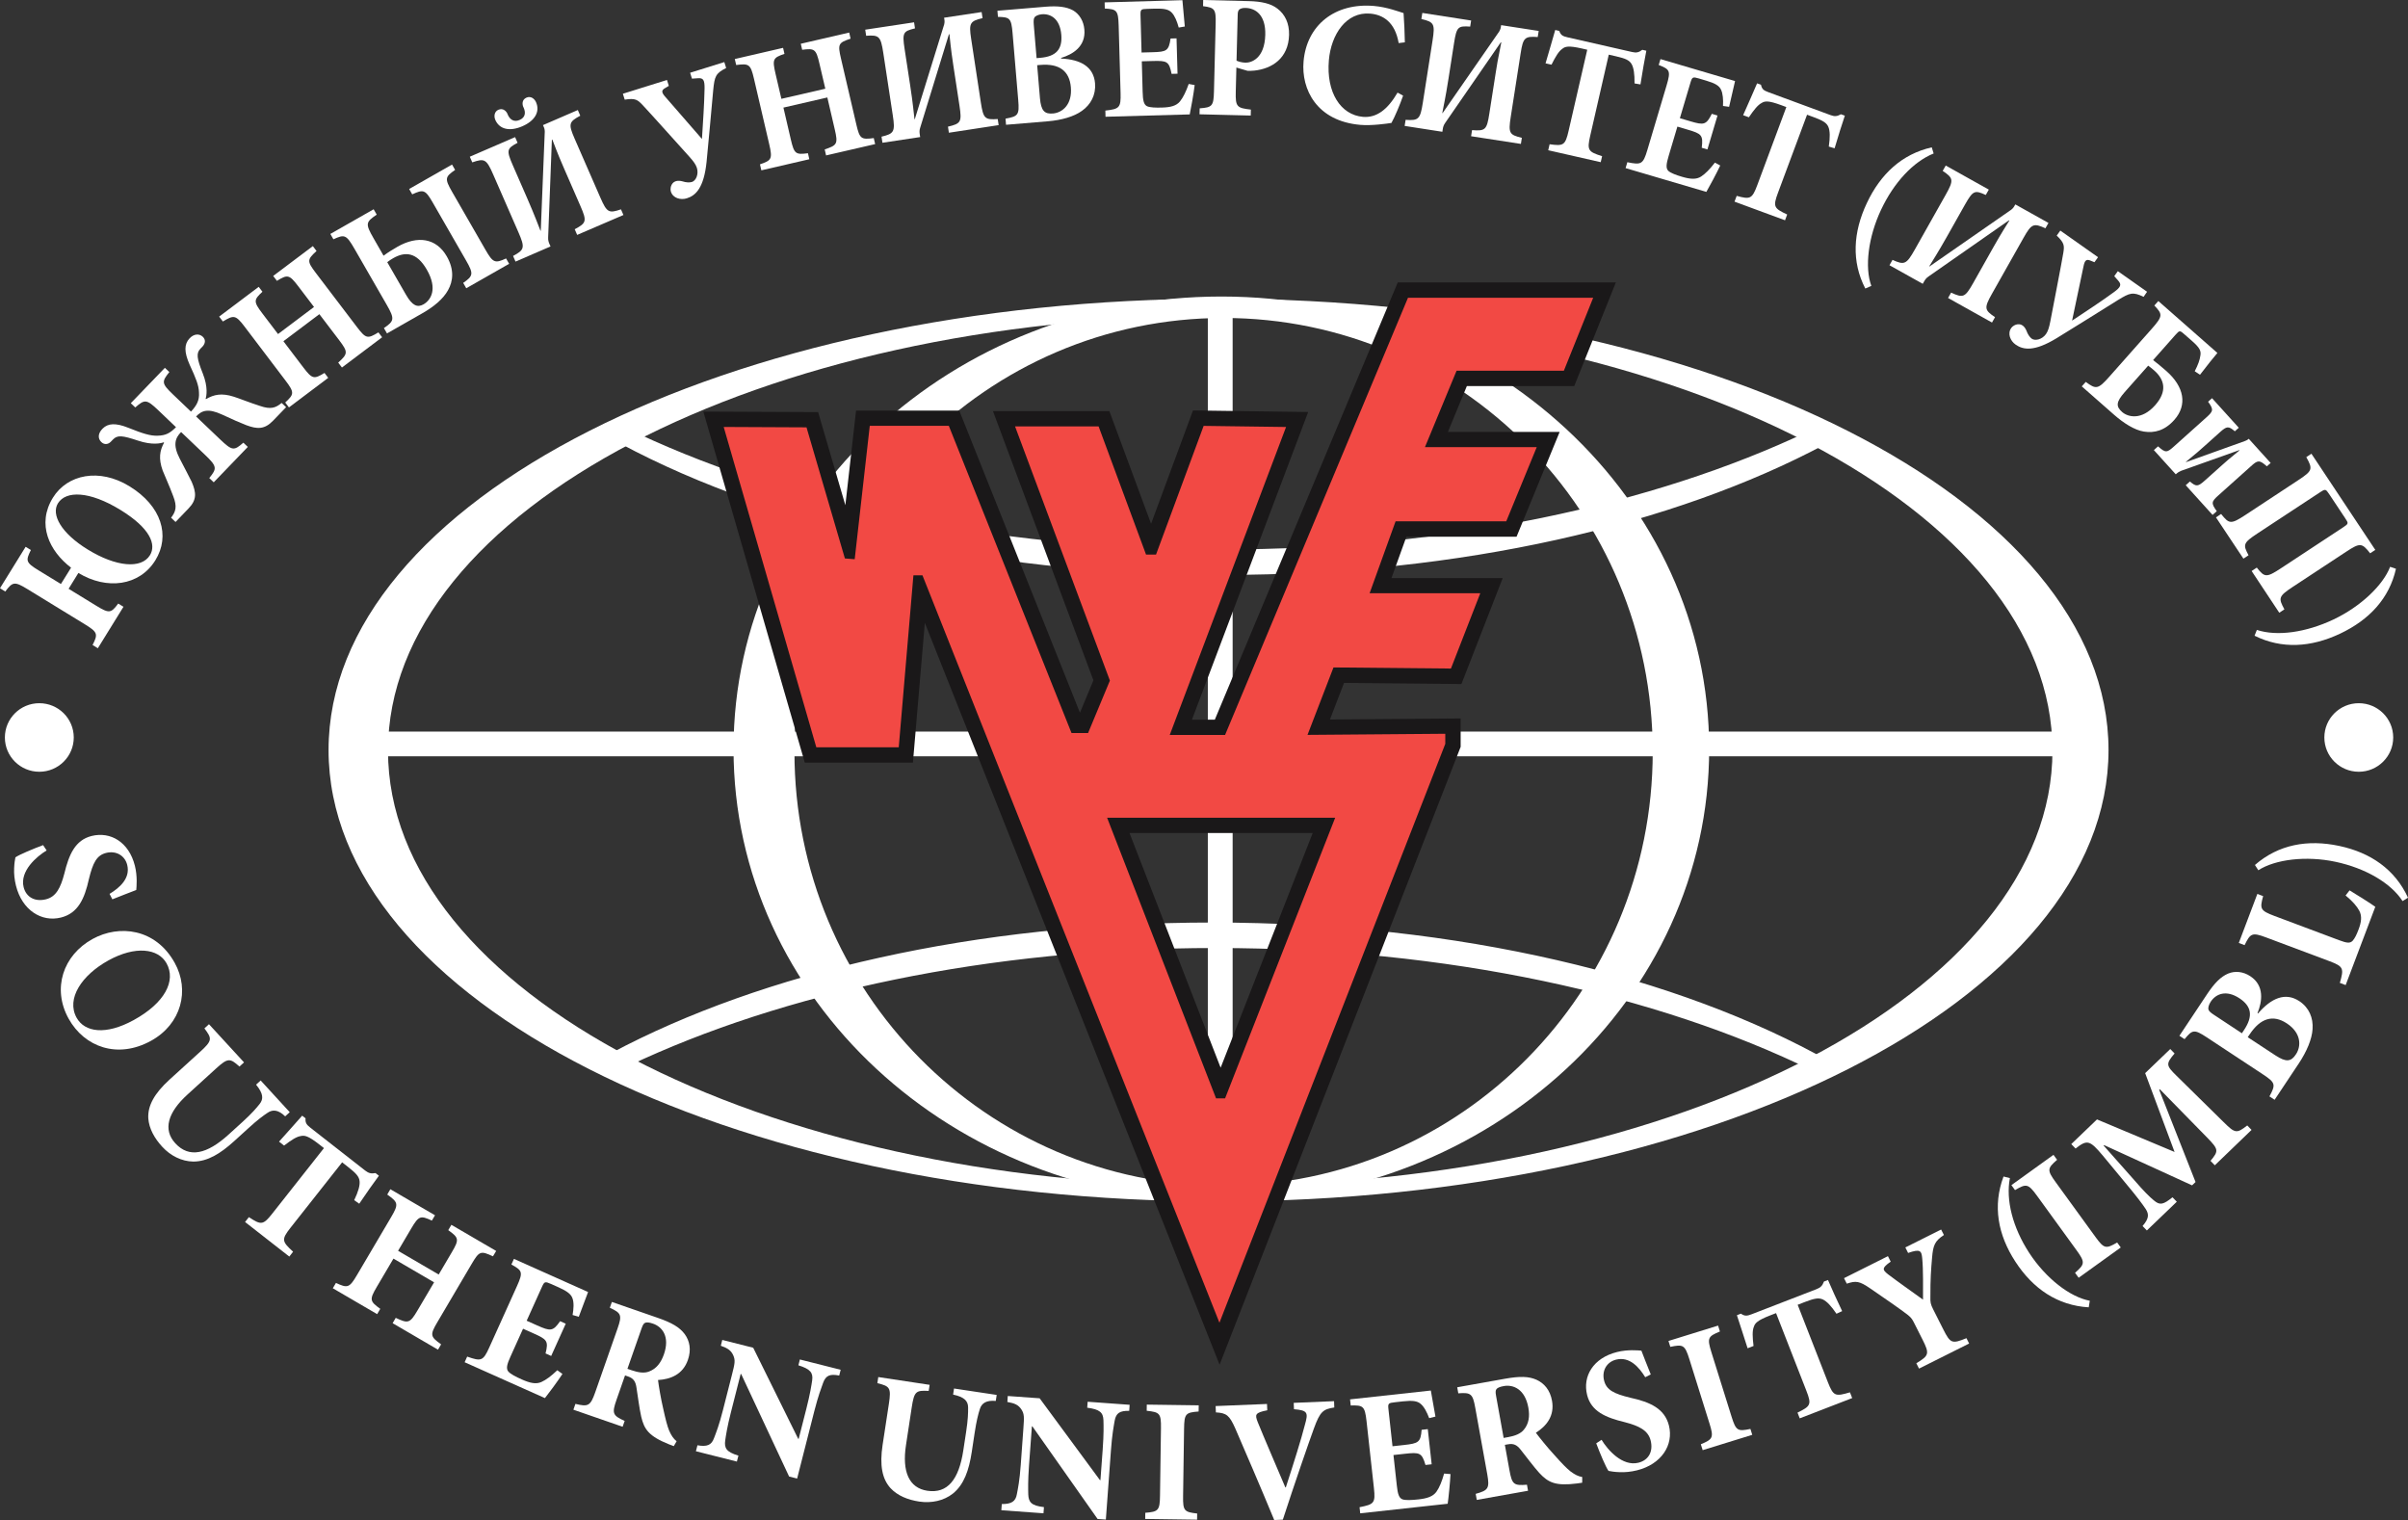 <?xml version="1.0" encoding="UTF-8"?> <svg xmlns="http://www.w3.org/2000/svg" width="141" height="89" viewBox="0 0 141 89" fill="none"><rect x="0" y="0" width="141" height="89" fill="#333333" stroke="none"/> <g clip-path="url(#clip0_946_1001)"> <path d="M71.352 17.492C42.569 17.492 19.239 29.324 19.239 43.918C19.239 58.511 42.572 70.344 71.352 70.344C100.132 70.344 123.464 58.511 123.464 43.918C123.464 29.324 100.132 17.492 71.352 17.492ZM71.451 69.425C44.536 69.425 22.72 58.023 22.72 43.956C22.72 29.889 44.536 18.486 71.451 18.486C98.363 18.486 120.181 29.889 120.181 43.956C120.181 58.023 98.363 69.425 71.451 69.425Z" fill="white"></path> <path d="M71.516 17.362C55.74 17.362 42.952 29.223 42.952 43.853C42.952 58.482 55.74 70.344 71.516 70.344C87.29 70.344 100.08 58.482 100.08 43.853C100.08 29.221 87.292 17.362 71.516 17.362ZM71.647 69.423C57.77 69.423 46.519 58.05 46.519 44.021C46.519 29.991 57.77 18.618 71.647 18.618C85.524 18.618 96.775 29.991 96.775 44.021C96.775 58.05 85.524 69.423 71.647 69.423Z" fill="white"></path> <path d="M105.838 25.281C96.811 29.555 84.749 32.173 71.482 32.173C57.923 32.173 45.621 29.438 36.532 24.995C36.253 25.239 35.909 25.422 35.497 25.517C44.34 30.511 57.252 33.662 71.647 33.662C85.539 33.662 98.044 30.721 106.849 26.027C106.428 25.87 106.09 25.606 105.838 25.281Z" fill="white"></path> <path d="M36.818 62.402C45.846 58.128 57.907 55.508 71.174 55.508C84.734 55.508 97.036 58.243 106.124 62.686C106.401 62.442 106.748 62.258 107.157 62.164C98.316 57.172 85.402 54.016 71.01 54.016C57.117 54.016 44.613 56.957 35.808 61.651C36.231 61.813 36.566 62.075 36.818 62.402Z" fill="white"></path> <path d="M120.579 42.836H22.497V44.283H120.579V42.836Z" fill="white"></path> <path d="M71.648 69.884C71.835 69.884 72.011 69.902 72.177 69.934V18.222H70.724V70.034C70.998 69.938 71.304 69.884 71.648 69.884Z" fill="white"></path> <path d="M91.57 21.712L93.289 17.434H82.445L71.734 43.033H68.494L75.305 25.002L70.479 24.937L67.691 32.471H67.106L64.329 24.968H59.437L64.99 39.851L63.712 42.921H62.743L55.558 24.934H50.929L50.047 32.744L49.473 32.699L47.225 25.022L42.376 24.999L47.799 43.754H52.626L53.485 33.685H54.014L71.404 77.448L84.628 43.555V42.964L76.561 43.029L78.082 39.08L84.959 39.145L86.678 34.735H80.197L81.719 30.523H88.199L89.984 26.18H83.438L85.29 21.705H91.57V21.712ZM78.181 47.88L71.734 64.312H71.206L64.826 47.88H78.181Z" fill="#F24944"></path> <path d="M71.413 79.907L54.154 36.469L53.456 44.652H47.124L41.184 24.099L47.905 24.13L49.5 29.582L50.126 24.041H56.17L63.236 41.732L64.025 39.835L58.143 24.072H64.959L67.401 30.668L69.856 24.032L76.6 24.124L69.795 42.137H71.134L81.845 16.538H94.617L92.178 22.607H85.891L84.781 25.291H91.325L88.802 31.425H82.351L81.478 33.846H87.992L85.573 40.052L78.699 39.987L77.875 42.128L85.528 42.066V43.73L71.413 79.907ZM52.66 32.791H54.629L71.399 74.996L83.544 43.871L75.252 43.938L77.468 38.182L84.347 38.247L85.366 35.636H78.922L81.089 29.631H87.596L88.645 27.08H82.097L84.689 20.813H90.963L91.962 18.327H83.049L72.338 43.927H67.198L74.014 25.877L71.105 25.837L68.321 33.362H66.48L63.704 25.859H60.733L65.961 39.864L64.318 43.812H62.135L54.95 25.826H51.737L50.848 33.698L48.787 33.539L46.553 25.909L43.578 25.895L48.481 42.854H51.802L52.66 32.791ZM72.351 65.21H70.589L63.512 46.986H79.498L72.351 65.21ZM66.138 48.776L71.474 62.516L76.865 48.776H66.138Z" fill="#1A1819"></path> <path d="M91.57 21.711L93.289 17.434H82.445L71.734 43.033H68.494L75.305 25.001L70.479 24.936L67.691 32.471H67.106L64.329 24.968H59.437L64.99 39.85L63.712 42.921H62.743L55.558 24.934H50.929L50.047 32.744L49.473 32.699L47.225 25.022L42.376 24.999L47.799 43.754H52.626L53.485 33.685H54.014L71.404 77.448L84.628 43.555V42.964L76.561 43.029L78.082 39.08L84.959 39.145L86.678 34.735H80.197L81.719 30.522H88.199L89.984 26.18H83.438L85.29 21.705H91.57V21.711ZM78.181 47.88L71.734 64.312H71.206L64.826 47.88H78.181Z" fill="#F24944"></path> <path d="M4.161 33.239C2.88 32.262 2.14 30.69 3.099 29.14C3.945 27.772 5.819 27.393 7.574 28.468C9.469 29.628 9.98 31.378 9.098 32.804C8.164 34.314 6.253 34.556 4.59 33.548L4.017 34.475L5.639 35.469C6.397 35.933 6.499 35.906 6.922 35.34L7.23 35.528L5.729 37.956L5.421 37.767C5.743 37.129 5.727 37.017 4.968 36.553L1.602 34.491C0.853 34.032 0.736 34.063 0.308 34.636L0 34.441L1.501 32.016L1.809 32.204C1.492 32.836 1.512 32.939 2.27 33.402L3.567 34.195L4.161 33.239ZM5.144 32.179C6.791 33.19 8.274 33.328 8.78 32.509C9.165 31.886 8.798 30.925 7.045 29.852C5.229 28.739 3.855 28.724 3.393 29.47C2.988 30.123 3.567 31.212 5.144 32.179Z" fill="white"></path> <path d="M15.99 24.632C15.488 25.154 15.063 25.134 14.419 24.894C14.115 24.778 13.58 24.545 12.997 24.271C12.191 23.902 11.816 24.025 11.482 24.386L12.873 25.712C13.598 26.404 13.697 26.404 14.25 25.92L14.511 26.168L12.515 28.24L12.254 27.991C12.711 27.427 12.72 27.315 11.996 26.623L10.605 25.297C10.249 25.651 10.117 26.059 10.52 26.845C10.812 27.418 11.089 27.922 11.224 28.211C11.492 28.84 11.537 29.257 11.041 29.77L10.279 30.563L10.018 30.314C10.294 29.951 10.384 29.665 10.139 29.042C9.907 28.419 9.649 27.868 9.525 27.55C9.273 26.843 9.354 26.388 9.606 25.92L9.583 25.897C9.424 25.958 8.922 26.079 8.085 25.801C7.162 25.494 6.876 25.463 6.615 25.734L6.487 25.866C6.341 26.018 6.116 26.059 5.936 25.886C5.727 25.687 5.718 25.384 6.012 25.093C6.327 24.78 6.773 24.751 7.518 25.049C8.364 25.389 8.796 25.521 9.208 25.512C9.703 25.503 9.95 25.367 10.306 25.013L9.253 24.007C8.58 23.367 8.467 23.378 7.92 23.857L7.659 23.608L9.655 21.537L9.916 21.785C9.46 22.35 9.457 22.455 10.13 23.096L11.183 24.101C11.516 23.741 11.685 23.447 11.651 22.975C11.642 22.567 11.471 22.148 11.109 21.364C10.769 20.601 10.787 20.15 11.095 19.817C11.357 19.532 11.674 19.528 11.876 19.72C12.07 19.906 12.005 20.123 11.872 20.276L11.737 20.415C11.482 20.679 11.521 20.981 11.874 21.866C12.196 22.679 12.088 23.192 12.041 23.346L12.063 23.369C12.522 23.1 12.977 22.999 13.69 23.228C14.021 23.331 14.586 23.564 15.22 23.767C15.855 23.987 16.14 23.884 16.491 23.593L16.753 23.841L15.99 24.632Z" fill="white"></path> <path d="M18.535 14.697C17.977 15.207 17.968 15.29 18.499 15.989L20.904 19.151C21.429 19.841 21.528 19.844 22.158 19.461L22.376 19.747L20.022 21.519L19.804 21.232C20.369 20.717 20.394 20.621 19.863 19.922L18.701 18.395L16.595 19.98L17.756 21.508C18.288 22.206 18.387 22.209 19.001 21.837L19.219 22.124L16.919 23.855L16.701 23.568C17.221 23.087 17.252 22.986 16.721 22.287L14.327 19.131C13.796 18.433 13.69 18.437 13.051 18.825L12.833 18.538L15.149 16.795L15.367 17.082C14.856 17.557 14.831 17.653 15.362 18.352L16.28 19.559L18.387 17.974L17.468 16.766C16.937 16.067 16.838 16.065 16.215 16.444L15.997 16.157L18.319 14.41L18.535 14.697Z" fill="white"></path> <path d="M22.459 14.972C22.725 14.773 22.997 14.607 23.274 14.448C24.448 13.778 25.544 13.937 26.161 15.01C26.613 15.796 26.528 16.464 26.237 16.986C25.956 17.503 25.396 17.964 24.741 18.336L22.66 19.523L22.48 19.21C23.087 18.793 23.121 18.679 22.644 17.846L20.751 14.558C20.272 13.727 20.166 13.716 19.523 14.011L19.343 13.698L21.879 12.253L22.059 12.567C21.418 13.004 21.381 13.095 21.87 13.944L22.459 14.972ZM24.991 15.787C24.399 14.759 23.726 14.715 23.022 15.118C22.887 15.194 22.792 15.261 22.675 15.351L23.776 17.263C24.147 17.906 24.446 18.02 24.797 17.821C25.22 17.579 25.65 16.932 24.991 15.787ZM27.302 16.878L27.122 16.564C27.711 16.157 27.741 16.034 27.288 15.248L25.333 11.85C24.901 11.1 24.788 11.08 24.138 11.38L23.958 11.066L26.469 9.635L26.649 9.949C26.06 10.356 26.028 10.457 26.469 11.225L28.425 14.623C28.868 15.391 28.98 15.434 29.633 15.133L29.813 15.447L27.302 16.878Z" fill="white"></path> <path d="M33.796 13.754L33.652 13.422C34.336 13.059 34.374 12.952 33.992 12.074L33.024 9.854C32.876 9.514 32.693 9.097 32.342 8.172L32.315 8.184L32.097 13.895C32.088 14.067 32.124 14.175 32.178 14.298L32.236 14.43L30.186 15.317L30.043 14.986C30.711 14.629 30.749 14.502 30.358 13.604L28.881 10.222C28.481 9.306 28.368 9.263 27.653 9.507L27.509 9.176L30.162 8.029L30.306 8.361C29.683 8.697 29.637 8.784 30.029 9.682L30.871 11.61C31.035 11.989 31.253 12.488 31.647 13.51L31.665 13.503L31.894 7.821C31.912 7.666 31.885 7.532 31.852 7.458L31.793 7.326L33.834 6.443L33.978 6.775C33.31 7.131 33.272 7.259 33.643 8.11L35.157 11.577C35.54 12.455 35.654 12.497 36.361 12.258L36.505 12.589L33.796 13.754ZM29.003 7.021C28.908 6.804 28.947 6.529 29.185 6.426C29.469 6.302 29.674 6.529 29.734 6.717C29.845 6.972 30.072 7.178 30.427 7.024C30.783 6.869 30.778 6.569 30.666 6.314C30.569 6.141 30.542 5.839 30.828 5.716C31.075 5.608 31.296 5.772 31.39 5.989C31.633 6.546 31.316 7.077 30.58 7.395C29.851 7.709 29.246 7.579 29.003 7.021Z" fill="white"></path> <path d="M42.52 3.982C41.899 4.296 41.843 4.473 41.762 5.277C41.681 6.177 41.46 8.632 41.373 9.481C41.215 11.008 40.736 11.449 40.218 11.611C39.849 11.725 39.406 11.604 39.284 11.221C39.233 11.021 39.287 10.842 39.392 10.724C39.507 10.603 39.692 10.544 39.968 10.62C40.151 10.683 40.378 10.699 40.517 10.654C40.749 10.582 40.923 10.204 40.806 9.83C40.745 9.633 40.601 9.44 40.367 9.178C39.948 8.715 38.027 6.571 37.633 6.155C37.331 5.839 37.208 5.736 36.58 5.834L36.472 5.489L39.055 4.683L39.163 5.028L38.897 5.187C38.731 5.304 38.738 5.42 38.945 5.657L41.103 8.137C41.166 7.113 41.235 6.173 41.256 5.174C41.26 4.708 41.193 4.556 40.875 4.58L40.517 4.605L40.41 4.26L42.412 3.635L42.52 3.982Z" fill="white"></path> <path d="M49.806 2.264C49.088 2.504 49.046 2.578 49.244 3.431L50.144 7.295C50.34 8.137 50.429 8.182 51.163 8.085L51.244 8.437L48.371 9.1L48.29 8.748C49.016 8.506 49.079 8.428 48.879 7.575L48.445 5.707L45.873 6.3L46.307 8.168C46.505 9.021 46.595 9.064 47.309 8.972L47.389 9.324L44.581 9.973L44.5 9.622C45.171 9.393 45.243 9.313 45.045 8.459L44.147 4.605C43.949 3.751 43.85 3.711 43.107 3.807L43.026 3.456L45.853 2.802L45.934 3.154C45.272 3.38 45.211 3.458 45.409 4.311L45.754 5.787L48.326 5.194L47.981 3.718C47.783 2.865 47.693 2.822 46.971 2.914L46.89 2.562L49.725 1.906L49.806 2.264Z" fill="white"></path> <path d="M55.562 7.772L55.508 7.416C56.264 7.239 56.327 7.145 56.183 6.197L55.818 3.803C55.762 3.436 55.694 2.988 55.593 2.002L55.564 2.007L53.883 7.472C53.829 7.635 53.838 7.749 53.858 7.881L53.881 8.025L51.671 8.359L51.617 8.002C52.353 7.828 52.425 7.713 52.276 6.746L51.721 3.1C51.57 2.112 51.471 2.043 50.717 2.094L50.663 1.738L53.523 1.306L53.577 1.662C52.889 1.828 52.821 1.902 52.969 2.869L53.287 4.947C53.35 5.355 53.431 5.895 53.548 6.981L53.566 6.979L55.251 1.543C55.307 1.4 55.316 1.263 55.303 1.18L55.281 1.037L57.479 0.706L57.533 1.062C56.797 1.236 56.725 1.351 56.865 2.267L57.434 6.005C57.578 6.952 57.677 7.021 58.422 6.97L58.476 7.326L55.562 7.772Z" fill="white"></path> <path d="M62.135 3.429C63.265 3.48 64.039 3.901 64.12 4.876C64.178 5.563 63.865 6.128 63.352 6.491C62.887 6.829 62.155 7.035 61.357 7.102L58.908 7.306L58.879 6.947C59.615 6.813 59.696 6.735 59.622 5.861L59.291 1.94C59.217 1.057 59.124 1.003 58.434 0.988L58.404 0.629L61.219 0.394C61.951 0.334 62.443 0.396 62.839 0.611C63.206 0.829 63.454 1.232 63.496 1.736C63.58 2.721 62.812 3.189 62.131 3.391L62.135 3.429ZM60.909 3.386C61.843 3.308 62.216 2.885 62.144 2.034C62.065 1.1 61.525 0.793 61.005 0.835C60.794 0.853 60.636 0.938 60.583 1.006C60.522 1.084 60.515 1.239 60.533 1.454L60.697 3.404L60.909 3.386ZM60.893 5.736C60.956 6.495 61.167 6.694 61.678 6.643C62.216 6.587 62.79 6.117 62.704 5.111C62.623 4.146 62.014 3.711 60.925 3.801L60.731 3.816L60.893 5.736Z" fill="white"></path> <path d="M69.954 4.981C69.9 5.447 69.731 6.39 69.664 6.699L64.733 6.836L64.724 6.475C65.543 6.381 65.64 6.316 65.615 5.44L65.503 1.487C65.478 0.591 65.379 0.542 64.691 0.499L64.682 0.139L69.236 0.011C69.252 0.197 69.319 0.916 69.376 1.552L69.02 1.613C68.923 1.254 68.788 0.918 68.608 0.737C68.439 0.555 68.176 0.491 67.634 0.506L67.17 0.52C66.813 0.529 66.774 0.551 66.783 0.891L66.844 3.075L67.492 3.057C68.305 3.035 68.437 2.979 68.543 2.255L68.892 2.246L68.95 4.316L68.602 4.325C68.455 3.588 68.329 3.55 67.506 3.572L66.858 3.59L66.907 5.371C66.921 5.866 66.968 6.121 67.164 6.22C67.339 6.298 67.67 6.309 68.037 6.298C68.538 6.285 68.876 6.202 69.092 5.94C69.279 5.707 69.443 5.373 69.605 4.916L69.954 4.981Z" fill="white"></path> <path d="M73.121 0.065C73.884 0.083 74.424 0.211 74.804 0.508C75.249 0.849 75.497 1.371 75.481 2.04C75.448 3.42 74.473 4.025 73.445 4.134C73.299 4.152 73.154 4.148 73.049 4.146L72.396 3.955L72.36 5.375C72.338 6.251 72.423 6.325 73.245 6.417L73.236 6.766L70.238 6.692L70.247 6.343C70.974 6.289 71.064 6.22 71.084 5.344L71.183 1.4C71.206 0.524 71.12 0.45 70.445 0.361L70.452 0L73.121 0.065ZM72.405 3.552C72.52 3.606 72.722 3.664 72.925 3.669C73.274 3.678 74.052 3.429 74.088 2.038C74.118 0.873 73.517 0.477 72.927 0.464C72.743 0.459 72.626 0.508 72.567 0.558C72.498 0.618 72.475 0.721 72.473 0.876L72.405 3.552Z" fill="white"></path> <path d="M82.158 5.601C81.989 6.094 81.671 6.853 81.476 7.198C81.219 7.239 80.315 7.368 79.66 7.312C77.097 7.095 76.188 5.227 76.33 3.597C76.512 1.483 78.15 0.152 80.454 0.349C81.235 0.417 81.93 0.692 82.185 0.766C82.223 1.337 82.25 1.816 82.261 2.479L81.899 2.522C81.685 1.283 80.974 0.86 80.231 0.797C78.834 0.679 77.943 2.009 77.812 3.527C77.65 5.407 78.499 6.73 79.808 6.842C80.607 6.909 81.253 6.417 81.834 5.422L82.158 5.601Z" fill="white"></path> <path d="M86.14 7.976L86.196 7.619C86.97 7.678 87.06 7.606 87.206 6.661L87.58 4.269C87.636 3.902 87.708 3.454 87.908 2.484L87.879 2.479L84.627 7.189C84.526 7.331 84.499 7.44 84.479 7.572L84.457 7.716L82.249 7.373L82.305 7.017C83.061 7.071 83.163 6.983 83.313 6.016L83.883 2.372C84.038 1.384 83.964 1.29 83.228 1.113L83.284 0.757L86.142 1.201L86.086 1.557C85.379 1.51 85.291 1.559 85.141 2.526L84.817 4.603C84.754 5.01 84.668 5.55 84.452 6.621L84.47 6.623L87.717 1.944C87.814 1.823 87.863 1.696 87.877 1.615L87.899 1.472L90.098 1.812L90.041 2.168C89.285 2.114 89.184 2.202 89.042 3.118L88.46 6.853C88.311 7.801 88.385 7.895 89.112 8.07L89.056 8.426L86.14 7.976Z" fill="white"></path> <path d="M95.71 4.885C95.717 4.336 95.663 3.964 95.535 3.747C95.407 3.527 95.182 3.424 94.626 3.297L94.201 3.2L93.114 7.951C92.918 8.804 92.999 8.887 93.811 9.145L93.73 9.496L90.656 8.797L90.737 8.446C91.545 8.556 91.653 8.517 91.849 7.662L92.941 2.912L92.621 2.838C91.838 2.661 91.647 2.721 91.476 2.862C91.275 2.997 91.084 3.312 90.848 3.787L90.499 3.709C90.706 2.983 90.929 2.264 91.066 1.756L91.302 1.81C91.392 2.063 91.509 2.121 91.782 2.184L95.571 3.046C95.816 3.102 95.963 3.071 96.165 2.916L96.401 2.97C96.314 3.393 96.158 4.289 96.057 4.943L95.71 4.885Z" fill="white"></path> <path d="M100.728 9.691C100.53 10.117 100.077 10.961 99.915 11.236L95.186 9.843L95.289 9.498C96.097 9.662 96.209 9.628 96.459 8.788L97.589 4.994C97.845 4.134 97.766 4.058 97.125 3.805L97.229 3.46L101.596 4.746C101.554 4.927 101.394 5.633 101.248 6.255L100.89 6.204C100.91 5.834 100.885 5.471 100.771 5.245C100.665 5.021 100.435 4.878 99.918 4.726L99.472 4.593C99.13 4.493 99.085 4.502 98.988 4.826L98.365 6.92L98.986 7.104C99.765 7.333 99.909 7.321 100.235 6.665L100.568 6.764L99.978 8.75L99.645 8.652C99.738 7.906 99.627 7.83 98.84 7.597L98.219 7.413L97.71 9.122C97.569 9.597 97.532 9.854 97.69 10.007C97.834 10.134 98.142 10.249 98.496 10.352C98.977 10.493 99.324 10.52 99.609 10.336C99.859 10.172 100.12 9.906 100.417 9.521L100.728 9.691Z" fill="white"></path> <path d="M107.085 8.582C107.164 8.04 107.159 7.664 107.06 7.431C106.961 7.196 106.752 7.066 106.219 6.867L105.812 6.717L104.11 11.286C103.804 12.107 103.874 12.197 104.648 12.56L104.522 12.898L101.565 11.807L101.691 11.469C102.479 11.682 102.592 11.657 102.898 10.838L104.599 6.269L104.29 6.154C103.537 5.877 103.339 5.913 103.15 6.031C102.934 6.139 102.704 6.428 102.405 6.867L102.069 6.744C102.369 6.051 102.686 5.366 102.886 4.88L103.114 4.963C103.17 5.225 103.278 5.299 103.541 5.395L107.189 6.741C107.425 6.829 107.573 6.817 107.796 6.69L108.024 6.773C107.882 7.183 107.612 8.049 107.425 8.683L107.085 8.582Z" fill="white"></path> <path d="M109.223 16.894C108.406 15.317 108.507 13.601 109.311 11.895L109.315 11.886C110.114 10.188 111.37 9.021 113.114 8.627L113.224 8.986C112.036 9.467 110.899 10.679 110.146 12.282C109.389 13.888 109.178 15.653 109.576 16.739L109.223 16.894Z" fill="white"></path> <path d="M114.069 17.447L114.247 17.134C114.951 17.456 115.059 17.422 115.532 16.587L116.722 14.475C116.905 14.152 117.127 13.756 117.656 12.916L117.631 12.903L112.931 16.184C112.787 16.28 112.724 16.374 112.658 16.493L112.586 16.618L110.638 15.53L110.815 15.216C111.504 15.53 111.63 15.483 112.112 14.63L113.925 11.413C114.416 10.542 114.382 10.428 113.754 10.007L113.932 9.693L116.454 11.102L116.277 11.416C115.631 11.124 115.532 11.142 115.05 11.996L114.018 13.828C113.815 14.186 113.547 14.663 112.967 15.593L112.982 15.602L117.67 12.347C117.802 12.269 117.895 12.166 117.935 12.094L118.007 11.969L119.947 13.053L119.769 13.366C119.08 13.053 118.954 13.1 118.498 13.908L116.637 17.205C116.166 18.041 116.2 18.155 116.819 18.571L116.641 18.885L114.069 17.447Z" fill="white"></path> <path d="M125.517 17.38C124.891 17.078 124.714 17.142 124.023 17.564C123.253 18.045 121.158 19.358 120.427 19.801C119.11 20.603 118.467 20.488 118.024 20.177C117.709 19.956 117.535 19.53 117.769 19.203C117.898 19.039 118.073 18.974 118.233 18.986C118.399 19.001 118.557 19.113 118.665 19.378C118.726 19.559 118.852 19.749 118.969 19.832C119.167 19.971 119.574 19.882 119.801 19.561C119.921 19.393 119.99 19.163 120.056 18.82C120.173 18.206 120.722 15.386 120.814 14.822C120.884 14.392 120.89 14.231 120.431 13.794L120.641 13.501L122.85 15.059L122.641 15.353L122.355 15.239C122.162 15.178 122.072 15.254 122.007 15.561L121.331 18.773C122.189 18.202 122.981 17.689 123.791 17.098C124.167 16.82 124.248 16.674 124.036 16.437L123.8 16.17L124.009 15.877L125.722 17.084L125.517 17.38Z" fill="white"></path> <path d="M126.075 21.084C126.32 21.272 126.545 21.456 126.849 21.723C127.893 22.641 128.093 23.709 127.319 24.583C126.757 25.216 126.147 25.366 125.537 25.27C124.99 25.187 124.342 24.771 123.777 24.274L121.898 22.623L122.132 22.361C122.731 22.804 122.846 22.809 123.523 22.043L125.987 19.261C126.658 18.504 126.635 18.401 126.147 17.888L126.381 17.626L129.839 20.666C129.668 20.858 129.225 21.418 128.822 21.942L128.512 21.738C128.719 21.331 128.804 21.089 128.845 20.809C128.888 20.542 128.804 20.361 128.361 19.971L127.911 19.577C127.643 19.342 127.627 19.328 127.375 19.615L126.075 21.084ZM126.192 23.729C126.919 22.91 126.75 22.227 126.133 21.687C126.016 21.584 125.902 21.496 125.787 21.409L124.416 22.954C123.89 23.55 123.897 23.803 124.266 24.128C124.608 24.426 125.404 24.616 126.192 23.729Z" fill="white"></path> <path d="M132.735 27.304C132.294 26.91 132.199 26.941 131.799 27.302L129.906 28.997C129.49 29.369 129.456 29.454 129.803 29.931L129.557 30.15L127.985 28.412L128.23 28.193C128.599 28.509 128.7 28.497 129.101 28.139L130.109 27.237C130.3 27.064 130.525 26.865 131.135 26.37L131.121 26.356L127.717 27.566C127.613 27.606 127.523 27.66 127.456 27.723L127.402 27.772L126.119 26.354L126.364 26.135C126.805 26.529 126.884 26.511 127.3 26.137L129.177 24.455C129.6 24.076 129.636 23.991 129.294 23.521L129.526 23.315L131.092 25.046L130.86 25.252C130.491 24.936 130.39 24.948 129.989 25.306L129.143 26.065C128.898 26.285 128.558 26.589 127.994 27.044L128.007 27.057L131.427 25.832C131.508 25.799 131.583 25.772 131.628 25.732L131.675 25.691L132.958 27.109L132.735 27.304Z" fill="white"></path> <path d="M131.844 33.434L132.146 33.234C132.602 33.81 132.706 33.835 133.552 33.279L137.195 30.881C137.533 30.659 137.521 30.643 137.319 30.338L136.385 28.932C136.182 28.627 136.155 28.623 135.861 28.816L132.191 31.23C131.345 31.788 131.326 31.891 131.664 32.511L131.363 32.71L129.756 30.294L130.057 30.094C130.525 30.686 130.629 30.71 131.475 30.155L134.601 28.097C135.413 27.561 135.431 27.458 135.044 26.766L135.345 26.567L139.085 32.197L138.784 32.397C138.304 31.788 138.201 31.763 137.373 32.309L134.263 34.356C133.417 34.914 133.399 35.017 133.763 35.678L133.462 35.877L131.844 33.434Z" fill="white"></path> <path d="M132.015 37.223L132.15 36.883C133.333 37.273 135.03 37.033 136.637 36.272C138.243 35.51 139.546 34.254 139.953 33.188L140.295 33.304C139.906 35.033 138.743 36.289 137.024 37.102C135.322 37.907 133.608 38.014 132.015 37.223Z" fill="white"></path> <path d="M6.415 52.339C6.998 51.985 7.648 51.43 7.448 50.639C7.311 50.093 6.798 49.795 6.215 49.94C5.663 50.079 5.441 50.507 5.204 51.479C4.95 52.63 4.565 53.474 3.571 53.723C2.425 54.01 1.294 53.286 0.936 51.862C0.848 51.51 0.812 51.156 0.828 50.841C0.839 50.547 0.873 50.341 0.902 50.2C1.129 50.039 1.939 49.703 2.524 49.483L2.731 49.795C2.137 50.151 1.15 51.008 1.384 51.945C1.534 52.541 2.052 52.814 2.693 52.655C3.285 52.507 3.548 51.985 3.767 51.152C4.039 50.028 4.403 49.19 5.366 48.948C6.471 48.673 7.549 49.304 7.898 50.691C8.055 51.315 7.995 51.92 7.979 52.111C7.617 52.243 7.182 52.424 6.579 52.657L6.415 52.339Z" fill="white"></path> <path d="M8.843 60.941C6.888 62.019 4.944 61.309 4.019 59.647C3.04 57.886 3.69 55.931 5.421 54.979C6.978 54.122 9.111 54.359 10.229 56.375C11.12 57.974 10.628 59.958 8.843 60.941ZM6.354 56.231C4.797 57.089 3.861 58.469 4.487 59.593C4.953 60.429 6.17 60.641 7.837 59.723C9.64 58.731 10.326 57.432 9.752 56.404C9.262 55.526 7.921 55.369 6.354 56.231Z" fill="white"></path> <path d="M16.698 65.365C16.307 64.984 15.976 64.946 15.675 65.152C15.405 65.331 15.094 65.557 14.552 66.052L13.719 66.809C12.909 67.546 12.158 68.012 11.318 68.012C10.639 68.003 9.984 67.674 9.5 67.145C9.05 66.655 8.728 66.091 8.683 65.477C8.645 64.749 9.028 64.034 9.921 63.219L11.723 61.58C12.441 60.926 12.419 60.812 11.969 60.214L12.236 59.969L14.289 62.205L14.021 62.449C13.469 61.956 13.355 61.922 12.637 62.576L10.972 64.093C9.826 65.136 9.529 66.142 10.265 66.942C11.075 67.824 12.117 67.584 13.393 66.424L14.21 65.681C14.752 65.188 15.009 64.885 15.204 64.639C15.432 64.35 15.427 64.041 14.995 63.508L15.263 63.264L16.966 65.121L16.698 65.365Z" fill="white"></path> <path d="M20.74 70.272C20.977 69.777 21.084 69.414 21.055 69.156C21.028 68.899 20.862 68.704 20.391 68.337L20.034 68.057L17.009 71.889C16.467 72.579 16.508 72.689 17.162 73.291L16.94 73.575L14.35 71.551L14.572 71.266C15.283 71.732 15.403 71.746 15.945 71.056L18.969 67.224L18.699 67.013C18.04 66.498 17.833 66.467 17.612 66.518C17.369 66.55 17.057 66.751 16.634 67.076L16.339 66.845C16.838 66.279 17.351 65.725 17.693 65.325L17.891 65.479C17.869 65.75 17.954 65.855 18.184 66.037L21.377 68.534C21.584 68.695 21.733 68.733 21.989 68.686L22.187 68.841C21.926 69.188 21.404 69.931 21.035 70.48L20.74 70.272Z" fill="white"></path> <path d="M28.865 73.56C28.149 73.226 28.064 73.248 27.62 74.003L25.604 77.425C25.163 78.171 25.204 78.265 25.829 78.715L25.647 79.027L22.99 77.475L23.172 77.163C23.896 77.504 23.998 77.49 24.443 76.736L25.418 75.083L23.039 73.694L22.065 75.347C21.619 76.102 21.657 76.196 22.267 76.635L22.085 76.946L19.488 75.43L19.671 75.118C20.343 75.428 20.454 75.421 20.899 74.664L22.911 71.251C23.356 70.496 23.309 70.395 22.675 69.943L22.857 69.631L25.472 71.157L25.289 71.468C24.625 71.163 24.524 71.177 24.079 71.931L23.309 73.237L25.688 74.626L26.457 73.32C26.903 72.565 26.864 72.471 26.248 72.028L26.43 71.716L29.054 73.246L28.865 73.56Z" fill="white"></path> <path d="M32.934 80.447C32.679 80.841 32.108 81.614 31.908 81.862L27.207 79.762L27.355 79.432C28.168 79.717 28.287 79.701 28.647 78.901L30.276 75.293C30.645 74.476 30.573 74.389 29.945 74.039L30.094 73.71L34.435 75.65C34.367 75.822 34.117 76.501 33.89 77.101L33.528 76.996C33.593 76.63 33.613 76.265 33.523 76.023C33.442 75.784 33.224 75.607 32.709 75.376L32.266 75.179C31.924 75.027 31.878 75.029 31.739 75.338L30.839 77.332L31.455 77.607C32.23 77.952 32.38 77.963 32.797 77.358L33.127 77.506L32.275 79.394L31.944 79.246C32.128 78.516 32.027 78.424 31.244 78.075L30.627 77.8L29.889 79.435C29.687 79.885 29.622 80.127 29.763 80.304C29.896 80.454 30.2 80.613 30.551 80.767C31.03 80.982 31.383 81.061 31.701 80.919C31.977 80.794 32.279 80.568 32.632 80.23L32.934 80.447Z" fill="white"></path> <path d="M39.453 84.675C39.397 84.655 39.293 84.61 39.169 84.566C37.988 84.091 37.72 83.692 37.545 82.944C37.437 82.458 37.362 81.844 37.266 81.233C37.216 80.888 37.088 80.702 36.782 80.597L36.599 80.534L36.102 81.954C35.819 82.763 35.875 82.879 36.577 83.199L36.458 83.54L33.575 82.541L33.694 82.2C34.435 82.38 34.57 82.33 34.853 81.522L36.161 77.786C36.433 77.007 36.381 76.881 35.708 76.572L35.828 76.232L38.51 77.161C39.349 77.452 39.792 77.714 40.092 78.113C40.382 78.507 40.49 79.025 40.279 79.629C39.979 80.485 39.261 80.76 38.53 80.803C38.571 81.143 38.699 81.909 38.829 82.456C38.973 83.116 39.072 83.499 39.183 83.768C39.313 84.064 39.435 84.239 39.619 84.389L39.453 84.675ZM36.986 80.232C37.387 80.371 37.736 80.415 38.01 80.303C38.431 80.144 38.699 79.799 38.874 79.305C39.239 78.263 38.778 77.69 38.242 77.504C38.004 77.421 37.857 77.414 37.779 77.452C37.691 77.488 37.639 77.578 37.567 77.781L36.739 80.147L36.986 80.232Z" fill="white"></path> <path d="M49.14 80.541C48.605 80.438 48.361 80.525 48.199 80.962C48.091 81.264 47.914 81.719 47.686 82.608L46.676 86.572L46.206 86.454L43.4 80.454L43.37 80.447L42.801 82.684C42.578 83.562 42.511 84.024 42.466 84.333C42.403 84.785 42.522 85.016 43.238 85.229L43.148 85.578L40.749 84.973L40.839 84.624C41.397 84.722 41.663 84.619 41.811 84.201C41.935 83.88 42.108 83.446 42.331 82.568L42.86 80.492C43.029 79.833 43.065 79.65 42.938 79.363C42.812 79.076 42.619 78.942 42.207 78.796L42.293 78.456L44.104 78.913L46.737 84.243L46.766 84.25L47.214 82.492C47.441 81.603 47.511 81.121 47.556 80.825C47.617 80.384 47.464 80.165 46.75 79.941L46.836 79.6L49.225 80.203L49.14 80.541Z" fill="white"></path> <path d="M58.307 82.028C57.762 81.976 57.481 82.153 57.375 82.503C57.276 82.812 57.18 83.181 57.069 83.905L56.901 85.016C56.736 86.095 56.446 86.928 55.793 87.455C55.26 87.874 54.542 88.026 53.831 87.921C53.172 87.822 52.564 87.585 52.144 87.134C51.653 86.592 51.5 85.797 51.68 84.606L52.047 82.203C52.193 81.244 52.103 81.168 51.374 80.987L51.428 80.63L54.434 81.085L54.38 81.441C53.64 81.403 53.532 81.448 53.386 82.406L53.048 84.628C52.816 86.156 53.219 87.123 54.299 87.287C55.487 87.466 56.147 86.628 56.406 84.926L56.572 83.835C56.682 83.112 56.691 82.718 56.687 82.404C56.682 82.039 56.482 81.799 55.809 81.656L55.863 81.3L58.361 81.676L58.307 82.028Z" fill="white"></path> <path d="M66.121 82.608C65.575 82.599 65.352 82.729 65.269 83.186C65.215 83.502 65.12 83.981 65.053 84.895L64.753 88.975L64.27 88.94L60.451 83.517L60.422 83.515L60.253 85.817C60.188 86.722 60.203 87.188 60.21 87.497C60.228 87.954 60.383 88.16 61.128 88.245L61.101 88.606L58.633 88.427L58.66 88.066C59.227 88.066 59.47 87.918 59.544 87.479C59.609 87.143 59.704 86.684 59.769 85.782L59.924 83.645C59.974 82.966 59.978 82.781 59.805 82.521C59.632 82.261 59.416 82.162 58.986 82.088L59.011 81.739L60.876 81.873L64.407 86.664L64.436 86.666L64.569 84.857C64.636 83.943 64.621 83.455 64.612 83.154C64.594 82.709 64.405 82.521 63.662 82.424L63.687 82.075L66.146 82.254L66.121 82.608Z" fill="white"></path> <path d="M67.058 88.937L67.062 88.577C67.82 88.516 67.913 88.445 67.924 87.58L67.98 83.636C67.994 82.749 67.904 82.686 67.145 82.603L67.15 82.243L70.19 82.285L70.185 82.646C69.427 82.707 69.346 82.767 69.333 83.654L69.276 87.598C69.263 88.463 69.344 88.536 70.1 88.619L70.095 88.98L67.058 88.937Z" fill="white"></path> <path d="M78.129 82.411C77.477 82.51 77.299 82.642 76.937 83.636C76.637 84.454 75.816 86.828 75.116 88.98L74.612 89C73.847 87.146 72.794 84.704 72.337 83.65C71.991 82.87 71.824 82.734 71.196 82.698L71.181 82.328L74.189 82.205L74.205 82.575C73.474 82.718 73.478 82.832 73.647 83.269C73.973 84.08 74.858 86.136 75.263 87.09L75.292 87.088C75.785 85.562 76.169 84.351 76.403 83.444C76.606 82.725 76.599 82.579 75.769 82.512L75.753 82.14L78.116 82.041L78.129 82.411Z" fill="white"></path> <path d="M84.934 86.31C84.913 86.778 84.817 87.732 84.769 88.048L79.648 88.608L79.608 88.25C80.454 88.084 80.546 88.012 80.451 87.141L80.017 83.208C79.918 82.317 79.812 82.276 79.092 82.294L79.052 81.936L83.782 81.419C83.811 81.602 83.941 82.315 84.052 82.944L83.685 83.036C83.554 82.686 83.388 82.364 83.185 82.198C82.994 82.032 82.715 81.99 82.153 82.052L81.671 82.106C81.3 82.147 81.261 82.171 81.3 82.509L81.538 84.682L82.211 84.608C83.055 84.516 83.19 84.449 83.242 83.719L83.604 83.678L83.831 85.737L83.469 85.777C83.257 85.054 83.122 85.027 82.267 85.121L81.594 85.195L81.79 86.978C81.844 87.47 81.912 87.71 82.123 87.791C82.312 87.853 82.657 87.835 83.039 87.795C83.561 87.739 83.905 87.627 84.108 87.347C84.284 87.101 84.427 86.751 84.56 86.281L84.934 86.31Z" fill="white"></path> <path d="M92.645 86.816C92.586 86.828 92.474 86.837 92.346 86.859C91.081 87.022 90.653 86.805 90.129 86.239C89.796 85.869 89.429 85.37 89.042 84.883C88.829 84.608 88.626 84.507 88.306 84.566L88.117 84.599L88.385 86.079C88.536 86.922 88.642 86.996 89.411 86.933L89.474 87.287L86.472 87.822L86.409 87.468C87.143 87.264 87.235 87.152 87.085 86.312L86.382 82.42C86.236 81.609 86.128 81.524 85.39 81.582L85.327 81.228L88.122 80.729C88.997 80.572 89.513 80.586 89.969 80.787C90.417 80.991 90.766 81.387 90.878 82.017C91.038 82.908 90.55 83.499 89.933 83.891C90.138 84.169 90.626 84.772 91.009 85.186C91.459 85.692 91.736 85.977 91.963 86.156C92.224 86.35 92.415 86.442 92.647 86.483L92.645 86.816ZM88.304 84.147C88.723 84.073 89.047 83.941 89.231 83.71C89.519 83.365 89.585 82.935 89.492 82.418C89.296 81.334 88.61 81.058 88.054 81.157C87.807 81.201 87.674 81.266 87.625 81.338C87.566 81.412 87.564 81.517 87.602 81.73L88.045 84.194L88.304 84.147Z" fill="white"></path> <path d="M96.336 80.639C95.98 80.059 95.422 79.412 94.63 79.609C94.081 79.746 93.782 80.257 93.928 80.837C94.065 81.385 94.498 81.607 95.472 81.842C96.628 82.095 97.475 82.478 97.724 83.468C98.01 84.608 97.283 85.735 95.854 86.091C95.501 86.178 95.145 86.214 94.828 86.198C94.534 86.187 94.329 86.154 94.185 86.124C94.025 85.898 93.685 85.092 93.467 84.51L93.78 84.304C94.137 84.895 94.999 85.88 95.94 85.645C96.538 85.495 96.815 84.982 96.653 84.342C96.505 83.753 95.98 83.491 95.145 83.273C94.016 83.002 93.174 82.639 92.934 81.681C92.657 80.581 93.294 79.511 94.684 79.164C95.312 79.007 95.92 79.067 96.111 79.083C96.244 79.444 96.424 79.876 96.66 80.476L96.336 80.639Z" fill="white"></path> <path d="M99.7 84.91L99.592 84.565C100.294 84.272 100.359 84.176 100.1 83.352L98.921 79.584C98.656 78.738 98.552 78.706 97.805 78.861L97.697 78.516L100.602 77.616L100.71 77.961C100.008 78.254 99.95 78.337 100.213 79.183L101.392 82.951C101.651 83.777 101.75 83.822 102.495 83.667L102.603 84.012L99.7 84.91Z" fill="white"></path> <path d="M107.534 76.922C107.226 76.467 106.967 76.192 106.731 76.084C106.495 75.977 106.241 76.019 105.685 76.234L105.262 76.398L107.035 80.94C107.354 81.755 107.469 81.777 108.324 81.524L108.455 81.86L105.383 83.047L105.253 82.711C106.018 82.337 106.09 82.243 105.77 81.428L103.997 76.886L103.678 77.009C102.897 77.311 102.764 77.473 102.696 77.688C102.6 77.912 102.615 78.283 102.678 78.81L102.33 78.944C102.093 78.227 101.877 77.506 101.704 77.009L101.94 76.917C102.163 77.074 102.298 77.056 102.57 76.951L106.358 75.486C106.603 75.392 106.711 75.282 106.801 75.038L107.037 74.946C107.204 75.347 107.582 76.174 107.867 76.769L107.534 76.922Z" fill="white"></path> <path d="M113.826 72.312C113.291 72.662 113.194 72.917 113.133 73.627C113.072 74.337 113.03 74.854 113.034 75.938C113.025 76.254 113.048 76.368 113.192 76.655L113.786 77.833C114.209 78.671 114.301 78.695 115.145 78.353L115.302 78.666L112.368 80.135L112.21 79.822C112.944 79.374 112.998 79.278 112.575 78.44L112.06 77.419C111.943 77.188 111.862 77.114 111.686 76.971C111.191 76.597 110.545 76.147 109.512 75.441C108.871 75 108.671 74.984 108.138 75.161L107.976 74.839L110.548 73.551L110.71 73.873C110.165 74.249 110.23 74.355 110.55 74.61C111.191 75.096 111.904 75.593 112.602 76.097C112.6 75.441 112.622 74.346 112.555 73.676C112.514 73.235 112.44 73.112 111.729 73.363L111.567 73.04L113.662 71.992L113.826 72.312Z" fill="white"></path> <path d="M122.305 76.547C120.475 76.438 119.044 75.461 118.013 73.878L118.007 73.869C116.983 72.296 116.675 70.603 117.316 68.888L117.689 68.98C117.44 70.258 117.851 71.871 118.819 73.358C119.787 74.845 121.202 75.945 122.368 76.162L122.305 76.547Z" fill="white"></path> <path d="M121.715 74.816L121.504 74.525C122.075 74.026 122.107 73.914 121.598 73.213L119.276 70.014C118.754 69.295 118.644 69.3 117.989 69.683L117.777 69.392L120.241 67.618L120.453 67.909C119.881 68.409 119.852 68.507 120.374 69.224L122.696 72.422C123.205 73.123 123.313 73.134 123.97 72.751L124.181 73.042L121.715 74.816Z" fill="white"></path> <path d="M129.688 68.23L129.436 67.97C129.924 67.387 129.91 67.3 129.249 66.617L126.468 63.777L126.432 63.813L128.56 69.21L128.356 69.405L123.207 67.049L123.178 67.076L124.967 69.094C125.527 69.743 125.871 70.086 126.123 70.288C126.477 70.592 126.679 70.527 127.21 70.104L127.462 70.364L125.709 72.046L125.457 71.786C125.835 71.352 125.844 71.099 125.637 70.783C125.457 70.512 125.129 70.068 124.431 69.235L123.124 67.656C122.37 66.763 122.219 66.709 121.535 67.249L121.283 66.989L122.789 65.544L127.332 67.45L125.61 62.834L127.08 61.423L127.332 61.683C126.807 62.301 126.837 62.388 127.447 62.989L130.201 65.699C130.876 66.366 130.964 66.384 131.587 65.898L131.839 66.158L129.688 68.23Z" fill="white"></path> <path d="M132.219 59.34C132.986 58.446 133.817 58.077 134.636 58.619C135.214 59 135.457 59.606 135.412 60.252C135.378 60.845 135.068 61.569 134.607 62.265L133.189 64.395L132.887 64.196C133.257 63.51 133.248 63.396 132.514 62.912L129.217 60.738C128.475 60.249 128.374 60.29 127.917 60.845L127.615 60.646L129.244 58.198C129.674 57.553 130.039 57.19 130.46 57.008C130.874 56.834 131.351 56.883 131.771 57.163C132.599 57.71 132.467 58.635 132.188 59.318L132.219 59.34ZM131.4 60.308C131.936 59.504 131.848 58.926 131.132 58.453C130.347 57.936 129.753 58.196 129.451 58.648C129.323 58.841 129.294 59.015 129.312 59.098C129.332 59.197 129.451 59.3 129.634 59.418L131.274 60.5L131.4 60.308ZM133.232 61.792C133.871 62.214 134.163 62.166 134.449 61.716C134.753 61.242 134.751 60.48 133.905 59.922C133.094 59.387 132.359 59.615 131.729 60.563L131.616 60.731L133.232 61.792Z" fill="white"></path> <path d="M137.579 52.133C137.966 52.364 138.85 52.921 139.085 53.096L137.35 57.678L137.01 57.551C137.253 56.706 137.23 56.59 136.407 56.281L132.696 54.89C131.864 54.576 131.769 54.65 131.432 55.34L131.092 55.212L132.179 52.341L132.518 52.469C132.316 53.21 132.341 53.315 133.175 53.629L136.963 55.049C137.417 55.219 137.597 55.244 137.755 55.089C137.887 54.946 137.998 54.708 138.108 54.415C138.261 54.01 138.322 53.647 138.146 53.322C138.016 53.08 137.775 52.785 137.345 52.431L137.579 52.133Z" fill="white"></path> <path d="M141 52.561L140.682 52.76C139.992 51.696 138.504 50.834 136.765 50.462C135.025 50.09 133.218 50.321 132.235 50.955L132.037 50.646C133.416 49.45 135.115 49.134 136.979 49.532C138.817 49.925 140.237 50.906 141 52.561Z" fill="white"></path> <path d="M4.319 43.181C4.319 42.072 3.416 41.174 2.302 41.174C1.188 41.174 0.286 42.072 0.286 43.181C0.286 44.289 1.188 45.188 2.302 45.188C3.416 45.188 4.319 44.289 4.319 43.181Z" fill="white"></path> <path d="M140.134 43.181C140.134 42.072 139.232 41.174 138.118 41.174C137.004 41.174 136.102 42.072 136.102 43.181C136.102 44.289 137.004 45.188 138.118 45.188C139.229 45.188 140.134 44.289 140.134 43.181Z" fill="white"></path> </g> <defs> <clipPath id="clip0_946_1001"> <rect width="141" height="89" fill="white"></rect> </clipPath> </defs> </svg> 